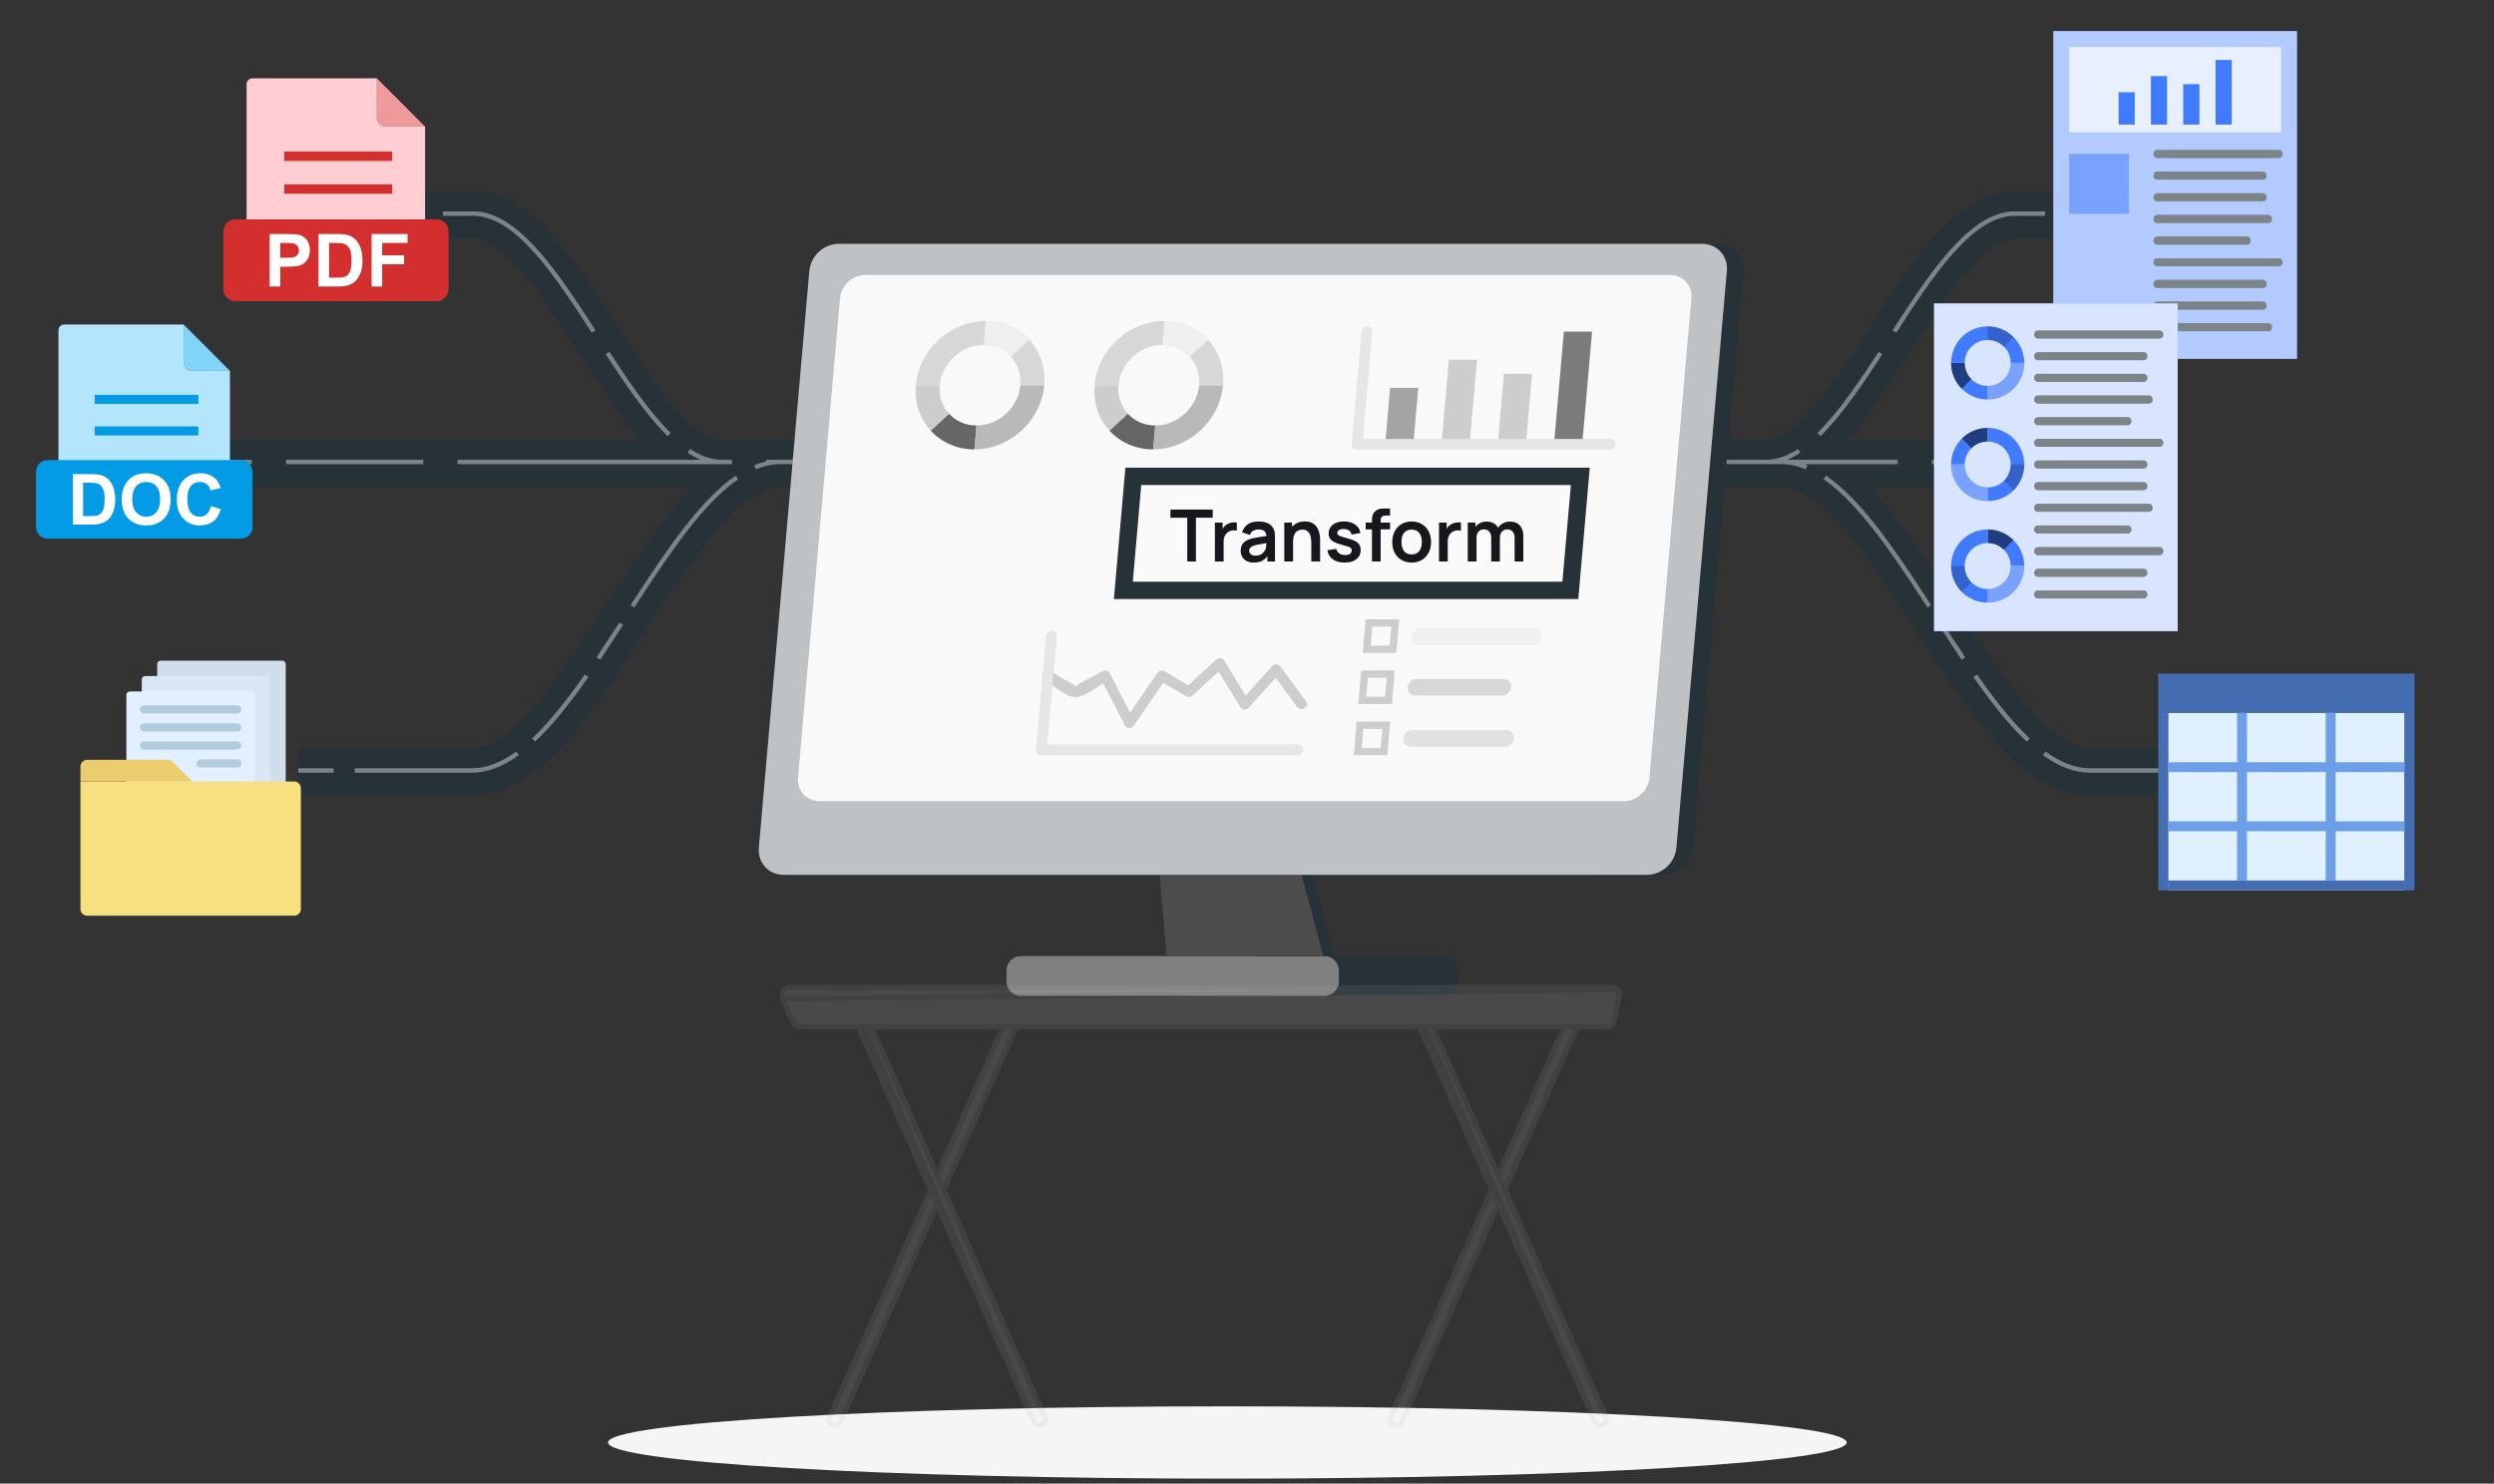 <svg width="484" height="288" viewBox="0 0 484 288" fill="none" xmlns="http://www.w3.org/2000/svg">
<rect x="0" y="0" width="484" height="288" fill="#333333" stroke="none"/>
<path d="M238.191 287.038C304.571 287.038 358.382 283.896 358.382 280.019C358.382 276.143 304.571 273 238.191 273C171.811 273 118 276.143 118 280.019C118 283.896 171.811 287.038 238.191 287.038Z" fill="#F5F5F5"/>
<path d="M405.603 145.242C397.507 145.242 387.941 130.445 379.502 117.389C373.967 108.826 368.59 100.516 362.868 94.504H381.798V85.352H358.583C362.735 80.623 366.666 74.546 370.7 68.306C377.04 58.498 384.931 46.291 390.963 46.291H408.719V37.139H390.963C379.95 37.139 371.723 49.865 363.014 63.337C356.673 73.146 348.783 85.352 342.751 85.352H323.658H173.489H151.434H140.096C134.063 85.352 126.172 73.146 119.832 63.337C111.123 49.864 102.896 37.139 91.882 37.139H74.126V46.291H91.882C97.914 46.291 105.805 58.498 112.145 68.306C116.179 74.546 120.11 80.623 124.261 85.352H42.008V94.504H134.281C128.558 100.517 123.183 108.826 117.647 117.389C109.208 130.444 99.641 145.242 91.544 145.242H57.889V154.394H91.545C104.624 154.394 114.684 138.833 125.333 122.357C133.773 109.302 143.339 94.504 151.435 94.504H173.49H323.659H345.715C353.812 94.504 363.377 109.302 371.817 122.357C382.468 138.832 392.527 154.394 405.604 154.394H439.261V145.242H405.603Z" fill="#263238"/>
<g opacity="0.4">
<path d="M354.373 92.32L353.885 93.026C360.627 97.677 367.004 107.052 374.044 117.92L374.764 117.453C367.674 106.506 361.246 97.059 354.373 92.32Z" fill="white"/>
<path d="M383.674 130.934L382.971 131.426C386.912 137.063 390.198 141.047 393.311 143.963L393.898 143.337C390.828 140.462 387.58 136.521 383.674 130.934Z" fill="white"/>
<path d="M376.234 121.304C377.715 123.592 379.195 125.867 380.68 128.077L381.393 127.599C379.91 125.392 378.432 123.12 376.955 120.837L376.234 121.304Z" fill="white"/>
<path d="M396.962 145.889L396.459 146.584C399.629 148.881 402.621 149.996 405.604 149.996H428.306V149.138H405.604C402.807 149.139 399.98 148.075 396.962 145.889Z" fill="white"/>
<path d="M439.26 149.139H432.396V149.997H439.26V149.139Z" fill="white"/>
<path d="M48.872 89.25H42.008V90.108H48.872V89.25Z" fill="white"/>
<path d="M82.144 89.25H55.526V90.108H82.144V89.25Z" fill="white"/>
<path d="M88.797 89.25V90.108H142.032V89.25H140.097C138.088 89.25 136.066 88.564 133.919 87.154L133.448 87.871C134.316 88.442 135.168 88.9 136.009 89.251L88.797 89.25Z" fill="white"/>
<path d="M308.39 89.25H281.773V90.108H308.39V89.25Z" fill="white"/>
<path d="M368.279 90.108V89.25H346.837C347.679 88.9 348.53 88.441 349.398 87.87L348.927 87.153C346.778 88.563 344.757 89.249 342.749 89.249H334.568H330.523H323.659H315.045V90.107H323.659H330.523H334.568H345.713C347.253 90.107 348.842 90.443 350.436 91.109L350.766 90.317C350.575 90.237 350.384 90.179 350.193 90.108H368.279Z" fill="white"/>
<path d="M275.118 89.25H261.81V90.108H275.118V89.25Z" fill="white"/>
<path d="M255.156 89.25H201.921V90.108H255.156V89.25Z" fill="white"/>
<path d="M381.798 89.25H374.934V90.108H381.798V89.25Z" fill="white"/>
<path d="M365.299 68.765L364.579 68.297C361.015 73.771 356.862 79.955 352.685 84.056L353.286 84.668C357.524 80.507 361.709 74.278 365.299 68.765Z" fill="white"/>
<path d="M390.963 41.895H396.894V41.037H390.963C382.226 41.037 374.286 53.304 367.282 64.125L368.003 64.591C374.888 53.953 382.692 41.894 390.963 41.895Z" fill="white"/>
<path d="M408.718 41.037H401.854V41.895H408.718V41.037Z" fill="white"/>
<path d="M130.161 84.056C125.984 79.955 121.831 73.771 118.265 68.297L117.546 68.765C121.136 74.277 125.321 80.507 129.559 84.668L130.161 84.056Z" fill="white"/>
<path d="M114.844 64.591L115.565 64.125C108.56 53.303 100.621 41.036 91.883 41.037H85.952V41.895H91.883C100.154 41.894 107.958 53.953 114.844 64.591Z" fill="white"/>
<path d="M80.992 41.037H74.128V41.895H80.992V41.037Z" fill="white"/>
<path d="M168.65 89.25H166.625V90.108H168.65H173.489H195.266V89.25H173.489H168.65Z" fill="white"/>
<path d="M122.383 117.452L123.104 117.918C130.143 107.052 136.518 97.678 143.262 93.026L142.775 92.32C135.901 97.061 129.473 106.507 122.383 117.452Z" fill="white"/>
<path d="M151.435 89.25H148.687V89.581C147.922 89.757 147.152 89.996 146.382 90.317L146.712 91.109C148.306 90.444 149.896 90.107 151.435 90.107H161.995H162.58V89.249H161.995H151.435V89.25Z" fill="white"/>
<path d="M91.545 149.139H68.844V149.997H91.545C94.528 149.997 97.519 148.881 100.69 146.585L100.186 145.89C97.168 148.075 94.341 149.139 91.545 149.139Z" fill="white"/>
<path d="M115.756 127.6L116.469 128.078C117.953 125.868 119.434 123.592 120.914 121.305L120.193 120.839C118.717 123.121 117.238 125.393 115.756 127.6Z" fill="white"/>
<path d="M103.253 143.337L103.84 143.963C106.953 141.047 110.237 137.063 114.179 131.426L113.477 130.934C109.568 136.521 106.32 140.462 103.253 143.337Z" fill="white"/>
<path d="M64.753 149.139H57.889V149.997H64.753V149.139Z" fill="white"/>
</g>
<path fill-rule="evenodd" clip-rule="evenodd" d="M73.137 15.204L82.493 24.572H74.809C73.889 24.572 73.137 23.819 73.137 22.899V15.204H73.137Z" fill="#EF9A9A"/>
<path fill-rule="evenodd" clip-rule="evenodd" d="M48.993 15.204H73.138V22.852C73.138 23.798 73.912 24.572 74.857 24.572H82.494V47.762C82.494 48.388 81.982 48.9 81.356 48.9H48.993C48.367 48.9 47.855 48.388 47.855 47.762V16.342C47.855 15.716 48.367 15.204 48.993 15.204L48.993 15.204Z" fill="#FFCDD2"/>
<path d="M55.173 29.415H76.119V31.236H55.173V29.415ZM55.173 35.79H76.119V37.611H55.173V35.79Z" fill="#D32F2F"/>
<path fill-rule="evenodd" clip-rule="evenodd" d="M45.65 42.588H84.731C85.368 42.588 85.948 42.85 86.368 43.274C86.787 43.696 87.048 44.277 87.048 44.914V56.137C87.048 56.774 86.787 57.354 86.368 57.777C85.948 58.2 85.368 58.463 84.731 58.463H45.65C45.013 58.463 44.434 58.2 44.013 57.777C43.594 57.354 43.334 56.774 43.334 56.137V44.914C43.334 44.277 43.594 43.696 44.013 43.274C44.434 42.85 45.013 42.588 45.65 42.588Z" fill="#D32F2F"/>
<path d="M52.327 55.618V45.432H55.626C56.876 45.432 57.692 45.484 58.071 45.586C58.655 45.738 59.146 46.07 59.539 46.582C59.933 47.095 60.13 47.756 60.13 48.565C60.13 49.191 60.016 49.718 59.788 50.142C59.561 50.569 59.274 50.904 58.923 51.148C58.574 51.39 58.218 51.551 57.858 51.629C57.367 51.727 56.655 51.776 55.723 51.776H54.383V55.618H52.327ZM54.383 47.156V50.045H55.508C56.319 50.045 56.862 49.993 57.135 49.886C57.407 49.779 57.621 49.613 57.777 49.386C57.931 49.158 58.01 48.895 58.01 48.594C58.01 48.224 57.901 47.918 57.682 47.676C57.467 47.436 57.189 47.284 56.857 47.225C56.61 47.178 56.117 47.156 55.377 47.156H54.383L54.383 47.156ZM61.811 45.432H65.57C66.417 45.432 67.062 45.496 67.508 45.627C68.106 45.802 68.618 46.115 69.043 46.566C69.469 47.014 69.794 47.564 70.017 48.214C70.238 48.866 70.349 49.668 70.349 50.624C70.349 51.461 70.245 52.184 70.036 52.791C69.782 53.531 69.42 54.131 68.945 54.589C68.59 54.938 68.108 55.208 67.501 55.403C67.048 55.547 66.441 55.618 65.68 55.618H61.811L61.811 45.432ZM63.868 47.156V53.901H65.402C65.976 53.901 66.391 53.87 66.647 53.804C66.979 53.721 67.257 53.581 67.477 53.382C67.698 53.183 67.876 52.853 68.016 52.398C68.153 51.942 68.224 51.319 68.224 50.531C68.224 49.744 68.153 49.141 68.016 48.719C67.876 48.297 67.681 47.967 67.432 47.733C67.181 47.495 66.863 47.337 66.479 47.254C66.192 47.187 65.63 47.156 64.79 47.156H63.868ZM72.107 55.618V45.432H79.091V47.156H74.165V49.566H78.418V51.29H74.165V55.618H72.107Z" fill="white"/>
<path d="M445.766 6.034H398.484V69.659H445.766V6.034Z" fill="#407BFF"/>
<path opacity="0.6" d="M445.766 6.034H398.484V69.659H445.766V6.034Z" fill="white"/>
<path opacity="0.7" d="M442.677 9.123H401.573V25.684H442.677V9.123Z" fill="white"/>
<path d="M418.671 30.661C426.521 30.661 434.373 30.661 442.223 30.661C443.217 30.661 443.218 29.116 442.223 29.116C434.373 29.116 426.521 29.116 418.671 29.116C417.677 29.116 417.676 30.661 418.671 30.661Z" fill="#263238"/>
<path d="M418.671 34.865C425.492 34.865 432.314 34.865 439.134 34.865C440.128 34.865 440.129 33.321 439.134 33.321C432.314 33.321 425.492 33.321 418.671 33.321C417.677 33.321 417.676 34.865 418.671 34.865Z" fill="#263238"/>
<path d="M418.671 39.069C425.492 39.069 432.314 39.069 439.134 39.069C440.128 39.069 440.129 37.525 439.134 37.525C432.314 37.525 425.492 37.525 418.671 37.525C417.677 37.525 417.676 39.069 418.671 39.069Z" fill="#263238"/>
<path d="M418.671 43.273C425.835 43.273 433 43.273 440.164 43.273C441.158 43.273 441.159 41.729 440.164 41.729C433 41.729 425.835 41.729 418.671 41.729C417.677 41.729 417.676 43.273 418.671 43.273Z" fill="#263238"/>
<path d="M418.671 47.478C424.462 47.478 430.254 47.478 436.045 47.478C437.039 47.478 437.041 45.933 436.045 45.933C430.254 45.933 424.462 45.933 418.671 45.933C417.677 45.933 417.676 47.478 418.671 47.478Z" fill="#263238"/>
<path d="M418.671 51.682C426.521 51.682 434.373 51.682 442.223 51.682C443.217 51.682 443.218 50.138 442.223 50.138C434.373 50.138 426.521 50.138 418.671 50.138C417.677 50.138 417.676 51.682 418.671 51.682Z" fill="#263238"/>
<path d="M418.671 55.886C425.492 55.886 432.314 55.886 439.134 55.886C440.128 55.886 440.129 54.342 439.134 54.342C432.314 54.342 425.492 54.342 418.671 54.342C417.677 54.342 417.676 55.886 418.671 55.886Z" fill="#263238"/>
<path d="M418.671 60.09C425.492 60.09 432.314 60.09 439.134 60.09C440.128 60.09 440.129 58.546 439.134 58.546C432.314 58.546 425.492 58.546 418.671 58.546C417.677 58.546 417.676 60.09 418.671 60.09Z" fill="#263238"/>
<path d="M418.671 64.294C425.835 64.294 433 64.294 440.164 64.294C441.158 64.294 441.159 62.75 440.164 62.75C433 62.75 425.835 62.75 418.671 62.75C417.677 62.75 417.676 64.294 418.671 64.294Z" fill="#263238"/>
<g opacity="0.4">
<path d="M418.671 30.661C426.521 30.661 434.373 30.661 442.223 30.661C443.217 30.661 443.218 29.116 442.223 29.116C434.373 29.116 426.521 29.116 418.671 29.116C417.677 29.116 417.676 30.661 418.671 30.661Z" fill="white"/>
</g>
<g opacity="0.4">
<path d="M418.671 34.865C425.492 34.865 432.314 34.865 439.134 34.865C440.128 34.865 440.129 33.321 439.134 33.321C432.314 33.321 425.492 33.321 418.671 33.321C417.677 33.321 417.676 34.865 418.671 34.865Z" fill="white"/>
</g>
<g opacity="0.4">
<path d="M418.671 39.069C425.492 39.069 432.314 39.069 439.134 39.069C440.128 39.069 440.129 37.525 439.134 37.525C432.314 37.525 425.492 37.525 418.671 37.525C417.677 37.525 417.676 39.069 418.671 39.069Z" fill="white"/>
</g>
<g opacity="0.4">
<path d="M418.671 43.273C425.835 43.273 433 43.273 440.164 43.273C441.158 43.273 441.159 41.729 440.164 41.729C433 41.729 425.835 41.729 418.671 41.729C417.677 41.729 417.676 43.273 418.671 43.273Z" fill="white"/>
</g>
<g opacity="0.4">
<path d="M418.671 47.478C424.462 47.478 430.254 47.478 436.045 47.478C437.039 47.478 437.041 45.933 436.045 45.933C430.254 45.933 424.462 45.933 418.671 45.933C417.677 45.933 417.676 47.478 418.671 47.478Z" fill="white"/>
</g>
<g opacity="0.4">
<path d="M418.671 51.682C426.521 51.682 434.373 51.682 442.223 51.682C443.217 51.682 443.218 50.138 442.223 50.138C434.373 50.138 426.521 50.138 418.671 50.138C417.677 50.138 417.676 51.682 418.671 51.682Z" fill="white"/>
</g>
<g opacity="0.4">
<path d="M418.671 55.886C425.492 55.886 432.314 55.886 439.134 55.886C440.128 55.886 440.129 54.342 439.134 54.342C432.314 54.342 425.492 54.342 418.671 54.342C417.677 54.342 417.676 55.886 418.671 55.886Z" fill="white"/>
</g>
<g opacity="0.4">
<path d="M418.671 60.09C425.492 60.09 432.314 60.09 439.134 60.09C440.128 60.09 440.129 58.546 439.134 58.546C432.314 58.546 425.492 58.546 418.671 58.546C417.677 58.546 417.676 60.09 418.671 60.09Z" fill="white"/>
</g>
<g opacity="0.4">
<path d="M418.671 64.294C425.835 64.294 433 64.294 440.164 64.294C441.158 64.294 441.159 62.75 440.164 62.75C433 62.75 425.835 62.75 418.671 62.75C417.677 62.75 417.676 64.294 418.671 64.294Z" fill="white"/>
</g>
<path d="M413.16 29.889H401.573V41.474H413.16V29.889Z" fill="#407BFF"/>
<path opacity="0.3" d="M413.16 29.889H401.573V41.474H413.16V29.889Z" fill="white"/>
<path d="M414.284 17.91H411.147V24.182H414.284V17.91Z" fill="#407BFF"/>
<path d="M420.557 14.773H417.42V24.182H420.557V14.773Z" fill="#407BFF"/>
<path d="M426.831 16.341H423.694V24.182H426.831V16.341Z" fill="#407BFF"/>
<path d="M433.103 11.637H429.966V24.183H433.103V11.637Z" fill="#407BFF"/>
<path d="M422.612 58.894H375.33V122.518H422.612V58.894Z" fill="#407BFF"/>
<path opacity="0.8" d="M422.612 58.894H375.33V122.518H422.612V58.894Z" fill="white"/>
<path d="M395.517 65.713C403.367 65.713 411.218 65.713 419.069 65.713C420.063 65.713 420.064 64.168 419.069 64.168C411.218 64.168 403.367 64.168 395.517 64.168C394.523 64.168 394.522 65.713 395.517 65.713Z" fill="#263238"/>
<path d="M395.517 69.917C402.338 69.917 409.159 69.917 415.98 69.917C416.974 69.917 416.975 68.373 415.98 68.373C409.159 68.373 402.338 68.373 395.517 68.373C394.523 68.373 394.522 69.917 395.517 69.917Z" fill="#263238"/>
<path d="M395.517 74.121C402.338 74.121 409.159 74.121 415.98 74.121C416.974 74.121 416.975 72.577 415.98 72.577C409.159 72.577 402.338 72.577 395.517 72.577C394.523 72.577 394.522 74.121 395.517 74.121Z" fill="#263238"/>
<path d="M395.517 78.325C402.681 78.325 409.846 78.325 417.009 78.325C418.003 78.325 418.005 76.781 417.009 76.781C409.846 76.781 402.681 76.781 395.517 76.781C394.523 76.781 394.522 78.325 395.517 78.325Z" fill="#263238"/>
<path d="M395.517 82.53C401.308 82.53 407.1 82.53 412.891 82.53C413.885 82.53 413.886 80.985 412.891 80.985C407.1 80.985 401.308 80.985 395.517 80.985C394.523 80.985 394.522 82.53 395.517 82.53Z" fill="#263238"/>
<path d="M395.517 86.734C403.367 86.734 411.218 86.734 419.069 86.734C420.063 86.734 420.064 85.189 419.069 85.189C411.218 85.189 403.367 85.189 395.517 85.189C394.523 85.189 394.522 86.734 395.517 86.734Z" fill="#263238"/>
<path d="M395.517 90.938C402.338 90.938 409.159 90.938 415.98 90.938C416.974 90.938 416.975 89.394 415.98 89.394C409.159 89.394 402.338 89.394 395.517 89.394C394.523 89.394 394.522 90.938 395.517 90.938Z" fill="#263238"/>
<path d="M395.517 95.142C402.338 95.142 409.159 95.142 415.98 95.142C416.974 95.142 416.975 93.598 415.98 93.598C409.159 93.598 402.338 93.598 395.517 93.598C394.523 93.598 394.522 95.142 395.517 95.142Z" fill="#263238"/>
<path d="M395.517 103.555C401.308 103.555 407.1 103.555 412.891 103.555C413.885 103.555 413.886 102.011 412.891 102.011C407.1 102.011 401.308 102.011 395.517 102.011C394.523 102.011 394.522 103.555 395.517 103.555Z" fill="#263238"/>
<path d="M395.517 107.759C403.367 107.759 411.218 107.759 419.069 107.759C420.063 107.759 420.064 106.215 419.069 106.215C411.218 106.215 403.367 106.215 395.517 106.215C394.523 106.215 394.522 107.759 395.517 107.759Z" fill="#263238"/>
<path d="M395.517 111.964C402.338 111.964 409.159 111.964 415.98 111.964C416.974 111.964 416.975 110.419 415.98 110.419C409.159 110.419 402.338 110.419 395.517 110.419C394.523 110.419 394.522 111.964 395.517 111.964Z" fill="#263238"/>
<path d="M395.517 116.168C402.338 116.168 409.159 116.168 415.98 116.168C416.974 116.168 416.975 114.624 415.98 114.624C409.159 114.624 402.338 114.624 395.517 114.624C394.523 114.624 394.522 116.168 395.517 116.168Z" fill="#263238"/>
<path d="M395.517 99.346C402.681 99.346 409.846 99.346 417.009 99.346C418.003 99.346 418.005 97.802 417.009 97.802C409.846 97.802 402.681 97.802 395.517 97.802C394.523 97.802 394.522 99.346 395.517 99.346Z" fill="#263238"/>
<g opacity="0.4">
<path d="M395.517 65.713C403.367 65.713 411.218 65.713 419.069 65.713C420.063 65.713 420.064 64.168 419.069 64.168C411.218 64.168 403.367 64.168 395.517 64.168C394.523 64.168 394.522 65.713 395.517 65.713Z" fill="white"/>
<path d="M395.517 69.917C402.338 69.917 409.159 69.917 415.98 69.917C416.974 69.917 416.975 68.373 415.98 68.373C409.159 68.373 402.338 68.373 395.517 68.373C394.523 68.373 394.522 69.917 395.517 69.917Z" fill="white"/>
<path d="M395.517 74.121C402.338 74.121 409.159 74.121 415.98 74.121C416.974 74.121 416.975 72.577 415.98 72.577C409.159 72.577 402.338 72.577 395.517 72.577C394.523 72.577 394.522 74.121 395.517 74.121Z" fill="white"/>
<path d="M395.517 78.325C402.681 78.325 409.846 78.325 417.009 78.325C418.003 78.325 418.005 76.781 417.009 76.781C409.846 76.781 402.681 76.781 395.517 76.781C394.523 76.781 394.522 78.325 395.517 78.325Z" fill="white"/>
<path d="M395.517 82.53C401.308 82.53 407.1 82.53 412.891 82.53C413.885 82.53 413.886 80.985 412.891 80.985C407.1 80.985 401.308 80.985 395.517 80.985C394.523 80.985 394.522 82.53 395.517 82.53Z" fill="white"/>
<path d="M395.517 86.734C403.367 86.734 411.218 86.734 419.069 86.734C420.063 86.734 420.064 85.189 419.069 85.189C411.218 85.189 403.367 85.189 395.517 85.189C394.523 85.189 394.522 86.734 395.517 86.734Z" fill="white"/>
<path d="M395.517 90.938C402.338 90.938 409.159 90.938 415.98 90.938C416.974 90.938 416.975 89.394 415.98 89.394C409.159 89.394 402.338 89.394 395.517 89.394C394.523 89.394 394.522 90.938 395.517 90.938Z" fill="white"/>
<path d="M395.517 95.142C402.338 95.142 409.159 95.142 415.98 95.142C416.974 95.142 416.975 93.598 415.98 93.598C409.159 93.598 402.338 93.598 395.517 93.598C394.523 93.598 394.522 95.142 395.517 95.142Z" fill="white"/>
<path d="M395.517 103.555C401.308 103.555 407.1 103.555 412.891 103.555C413.885 103.555 413.886 102.011 412.891 102.011C407.1 102.011 401.308 102.011 395.517 102.011C394.523 102.011 394.522 103.555 395.517 103.555Z" fill="white"/>
<path d="M395.517 107.759C403.367 107.759 411.218 107.759 419.069 107.759C420.063 107.759 420.064 106.215 419.069 106.215C411.218 106.215 403.367 106.215 395.517 106.215C394.523 106.215 394.522 107.759 395.517 107.759Z" fill="white"/>
<path d="M395.517 111.964C402.338 111.964 409.159 111.964 415.98 111.964C416.974 111.964 416.975 110.419 415.98 110.419C409.159 110.419 402.338 110.419 395.517 110.419C394.523 110.419 394.522 111.964 395.517 111.964Z" fill="white"/>
<path d="M395.517 116.168C402.338 116.168 409.159 116.168 415.98 116.168C416.974 116.168 416.975 114.624 415.98 114.624C409.159 114.624 402.338 114.624 395.517 114.624C394.523 114.624 394.522 116.168 395.517 116.168Z" fill="white"/>
<path d="M395.517 99.346C402.681 99.346 409.846 99.346 417.009 99.346C418.003 99.346 418.005 97.802 417.009 97.802C409.846 97.802 402.681 97.802 395.517 97.802C394.523 97.802 394.522 99.346 395.517 99.346Z" fill="white"/>
</g>
<path d="M382.586 87.012L380.72 85.146C379.436 86.431 378.641 88.206 378.641 90.167H381.28C381.28 88.935 381.78 87.82 382.586 87.012Z" fill="#407BFF"/>
<path d="M385.741 94.627C383.277 94.627 381.281 92.63 381.281 90.167H378.642C378.642 94.089 381.821 97.267 385.741 97.267V94.627Z" fill="#407BFF"/>
<path opacity="0.3" d="M385.741 94.627C383.277 94.627 381.281 92.63 381.281 90.167H378.642C378.642 94.089 381.821 97.267 385.741 97.267V94.627Z" fill="white"/>
<path d="M382.586 87.012C383.394 86.204 384.509 85.705 385.74 85.705V83.066C383.779 83.066 382.005 83.861 380.72 85.146L382.586 87.012Z" fill="#407BFF"/>
<path opacity="0.5" d="M382.586 87.012C383.394 86.204 384.509 85.705 385.74 85.705V83.066C383.779 83.066 382.005 83.861 380.72 85.146L382.586 87.012Z" fill="black"/>
<path d="M390.202 90.166C390.202 92.63 388.204 94.626 385.741 94.626V97.266C389.663 97.266 392.841 94.086 392.841 90.166C392.841 86.245 389.662 83.066 385.741 83.066V85.705C388.204 85.705 390.202 87.703 390.202 90.166Z" fill="#407BFF"/>
<path opacity="0.2" d="M388.896 93.321L390.761 95.187C392.046 93.902 392.841 92.127 392.841 90.166H390.202C390.202 91.398 389.703 92.513 388.896 93.321Z" fill="black"/>
<path d="M382.586 73.608L380.72 75.474C382.005 76.758 383.78 77.553 385.741 77.553V74.914C384.509 74.914 383.394 74.415 382.586 73.608Z" fill="#407BFF"/>
<path d="M390.202 70.454C390.202 72.918 388.204 74.914 385.741 74.914V77.553C389.663 77.553 392.841 74.374 392.841 70.454H390.202Z" fill="#407BFF"/>
<path opacity="0.3" d="M390.202 70.454C390.202 72.918 388.204 74.914 385.741 74.914V77.553C389.663 77.553 392.841 74.374 392.841 70.454H390.202Z" fill="white"/>
<path d="M382.586 73.608C381.779 72.8 381.28 71.686 381.28 70.454H378.641C378.641 72.414 379.436 74.189 380.72 75.475L382.586 73.608Z" fill="#407BFF"/>
<path opacity="0.5" d="M382.586 73.608C381.779 72.8 381.28 71.686 381.28 70.454H378.641C378.641 72.414 379.436 74.189 380.72 75.475L382.586 73.608Z" fill="black"/>
<path d="M385.741 65.993C388.205 65.993 390.202 67.991 390.202 70.454H392.841C392.841 66.532 389.662 63.354 385.741 63.354C381.821 63.354 378.642 66.533 378.642 70.454H381.281C381.28 67.991 383.277 65.993 385.741 65.993Z" fill="#407BFF"/>
<path opacity="0.2" d="M388.895 67.3L390.761 65.434C389.477 64.149 387.701 63.354 385.74 63.354V65.993C386.972 65.993 388.088 66.492 388.895 67.3Z" fill="black"/>
<path d="M388.896 106.725L390.761 104.858C392.046 106.143 392.841 107.919 392.841 109.879H390.202C390.202 108.647 389.702 107.532 388.896 106.725Z" fill="#407BFF"/>
<path d="M385.741 114.34C388.205 114.34 390.202 112.342 390.202 109.879H392.841C392.841 113.801 389.662 116.979 385.741 116.979V114.34Z" fill="#407BFF"/>
<path opacity="0.3" d="M385.741 114.34C388.205 114.34 390.202 112.342 390.202 109.879H392.841C392.841 113.801 389.662 116.979 385.741 116.979V114.34Z" fill="white"/>
<path d="M388.895 106.725C388.088 105.918 386.973 105.419 385.741 105.419V102.78C387.702 102.78 389.476 103.575 390.762 104.86L388.895 106.725Z" fill="#407BFF"/>
<path opacity="0.5" d="M388.895 106.725C388.088 105.918 386.973 105.419 385.741 105.419V102.78C387.702 102.78 389.476 103.575 390.762 104.86L388.895 106.725Z" fill="black"/>
<path d="M381.28 109.879C381.28 112.344 383.277 114.34 385.74 114.34V116.979C381.819 116.979 378.641 113.8 378.641 109.879C378.641 105.959 381.82 102.78 385.74 102.78V105.419C383.277 105.418 381.28 107.415 381.28 109.879Z" fill="#407BFF"/>
<path opacity="0.2" d="M382.586 113.034L380.72 114.899C379.436 113.615 378.641 111.839 378.641 109.878H381.28C381.28 111.111 381.78 112.226 382.586 113.034Z" fill="black"/>
<path d="M279.906 193.331H252.233V185.585H279.906C281.579 185.585 282.935 186.942 282.935 188.614V190.301C282.935 191.974 281.578 193.331 279.906 193.331Z" fill="#263238"/>
<path d="M257.02 193.331H198.136C196.579 193.331 195.316 192.068 195.316 190.511V188.405C195.316 186.848 196.579 185.585 198.136 185.585H257.02C258.577 185.585 259.84 186.848 259.84 188.405V190.511C259.84 192.068 258.577 193.331 257.02 193.331Z" fill="black"/>
<path opacity="0.5" d="M257.02 193.331H198.136C196.579 193.331 195.316 192.068 195.316 190.511V188.405C195.316 186.848 196.579 185.585 198.136 185.585H257.02C258.577 185.585 259.84 186.848 259.84 188.405V190.511C259.84 192.068 258.577 193.331 257.02 193.331Z" fill="white"/>
<path d="M244.082 185.585H259.002L249.449 149.901H244.082V185.585Z" fill="#263238"/>
<path d="M256.828 185.585H226.377L223.345 149.901H247.275L256.828 185.585Z" fill="black"/>
<path opacity="0.3" d="M256.828 185.585H226.377L223.345 149.901H247.275L256.828 185.585Z" fill="white"/>
<path d="M333.533 47.334H319.692L308.975 169.823H322.817C325.715 169.823 328.269 167.474 328.523 164.575L338.322 52.581C338.574 49.682 336.431 47.334 333.533 47.334Z" fill="#263238"/>
<path d="M319.623 169.822H152.052C149.154 169.822 147.011 167.473 147.265 164.574L157.063 52.58C157.317 49.682 159.871 47.333 162.769 47.333H330.34C333.238 47.333 335.382 49.681 335.128 52.58L325.329 164.574C325.076 167.473 322.522 169.822 319.623 169.822Z" fill="#263238"/>
<path opacity="0.7" d="M319.623 169.822H152.052C149.154 169.822 147.011 167.473 147.265 164.574L157.063 52.58C157.317 49.682 159.871 47.333 162.769 47.333H330.34C333.238 47.333 335.382 49.681 335.128 52.58L325.329 164.574C325.076 167.473 322.522 169.822 319.623 169.822Z" fill="white"/>
<path opacity="0.9" d="M315.151 155.526H159.027C156.512 155.526 154.653 153.488 154.873 150.974L163.014 57.92C163.233 55.406 165.451 53.368 167.964 53.368H324.088C326.602 53.368 328.461 55.407 328.242 57.92L320.101 150.974C319.881 153.488 317.664 155.526 315.151 155.526Z" fill="white"/>
<path d="M274.278 86.225H268.817L269.773 75.302H275.235L274.278 86.225Z" fill="#CCCDCE"/>
<path opacity="0.2" d="M274.278 86.225H268.817L269.773 75.302H275.235L274.278 86.225Z" fill="black"/>
<path d="M285.201 86.225H279.74L281.173 69.841H286.635L285.201 86.225Z" fill="#CCCDCE"/>
<path d="M296.125 86.225H290.663L291.858 72.572H297.32L296.125 86.225Z" fill="#CCCDCE"/>
<path d="M307.049 86.225H301.586L303.498 64.379H308.959L307.049 86.225Z" fill="#CCCDCE"/>
<path opacity="0.4" d="M307.049 86.225H301.586L303.498 64.379H308.959L307.049 86.225Z" fill="black"/>
<path d="M312.51 85.217C296.49 85.217 280.472 85.217 264.453 85.217C265.06 78.271 265.668 71.326 266.276 64.379C266.389 63.087 264.371 63.095 264.259 64.379C263.622 71.661 262.985 78.944 262.348 86.225C262.3 86.769 262.849 87.234 263.357 87.234C279.741 87.234 296.125 87.234 312.51 87.234C313.807 87.234 313.809 85.217 312.51 85.217Z" fill="#CCCDCE"/>
<path opacity="0.5" d="M312.51 85.217C296.49 85.217 280.472 85.217 264.453 85.217C265.06 78.271 265.668 71.326 266.276 64.379C266.389 63.087 264.371 63.095 264.259 64.379C263.622 71.661 262.985 78.944 262.348 86.225C262.3 86.769 262.849 87.234 263.357 87.234C279.741 87.234 296.125 87.234 312.51 87.234C313.807 87.234 313.809 85.217 312.51 85.217Z" fill="white"/>
<path d="M184.179 80.313L180.619 83.586C182.676 85.839 185.667 87.233 189.106 87.233L189.511 82.603C187.35 82.604 185.47 81.729 184.179 80.313Z" fill="#CCCDCE"/>
<path opacity="0.5" d="M184.179 80.313L180.619 83.586C182.676 85.839 185.667 87.233 189.106 87.233L189.511 82.603C187.35 82.604 185.47 81.729 184.179 80.313Z" fill="black"/>
<path d="M198.02 74.781C197.642 79.101 193.833 82.604 189.511 82.604L189.106 87.234C195.984 87.234 202.048 81.658 202.65 74.781H198.02Z" fill="#CCCDCE"/>
<path opacity="0.1" d="M198.02 74.781C197.642 79.101 193.833 82.604 189.511 82.604L189.106 87.234C195.984 87.234 202.048 81.658 202.65 74.781H198.02Z" fill="black"/>
<path d="M184.179 80.313C182.887 78.897 182.183 76.942 182.371 74.781H177.742C177.441 78.219 178.562 81.333 180.619 83.587L184.179 80.313Z" fill="#CCCDCE"/>
<path d="M190.879 66.955C195.2 66.955 198.398 70.458 198.019 74.779H202.649C203.251 67.901 198.163 62.326 191.284 62.326C184.407 62.326 178.343 67.901 177.742 74.779H182.371C182.749 70.458 186.559 66.955 190.879 66.955Z" fill="#CCCDCE"/>
<path opacity="0.2" d="M190.879 66.955C195.2 66.955 198.398 70.458 198.019 74.779H202.649C203.251 67.901 198.163 62.326 191.284 62.326C184.407 62.326 178.343 67.901 177.742 74.779H182.371C182.749 70.458 186.559 66.955 190.879 66.955Z" fill="white"/>
<path opacity="0.6" d="M196.212 69.248L199.772 65.975C197.715 63.721 194.723 62.327 191.284 62.327L190.879 66.957C193.04 66.956 194.92 67.832 196.212 69.248Z" fill="white"/>
<path d="M218.866 80.313L215.306 83.586C217.363 85.839 220.355 87.233 223.793 87.233L224.198 82.603C222.037 82.604 220.158 81.729 218.866 80.313Z" fill="#CCCDCE"/>
<path opacity="0.5" d="M218.866 80.313L215.306 83.586C217.363 85.839 220.355 87.233 223.793 87.233L224.198 82.603C222.037 82.604 220.158 81.729 218.866 80.313Z" fill="black"/>
<path d="M232.707 74.781C232.329 79.101 228.519 82.604 224.197 82.604L223.792 87.234C230.67 87.234 236.735 81.658 237.336 74.781H232.707Z" fill="#CCCDCE"/>
<path opacity="0.1" d="M232.707 74.781C232.329 79.101 228.519 82.604 224.197 82.604L223.792 87.234C230.67 87.234 236.735 81.658 237.336 74.781H232.707Z" fill="black"/>
<path d="M218.866 80.313C217.574 78.897 216.87 76.942 217.059 74.781H212.429C212.128 78.219 213.249 81.333 215.306 83.587L218.866 80.313Z" fill="#CCCDCE"/>
<path d="M225.567 66.955C229.888 66.955 233.085 70.458 232.707 74.779H237.336C237.938 67.901 232.851 62.326 225.972 62.326C219.094 62.326 213.031 67.901 212.429 74.779H217.059C217.437 70.458 221.246 66.955 225.567 66.955Z" fill="#CCCDCE"/>
<path opacity="0.2" d="M225.567 66.955C229.888 66.955 233.085 70.458 232.707 74.779H237.336C237.938 67.901 232.851 62.326 225.972 62.326C219.094 62.326 213.031 67.901 212.429 74.779H217.059C217.437 70.458 221.246 66.955 225.567 66.955Z" fill="white"/>
<path opacity="0.6" d="M230.899 69.248L234.459 65.975C232.402 63.721 229.411 62.327 225.972 62.327L225.567 66.957C227.728 66.956 229.607 67.832 230.899 69.248Z" fill="white"/>
<path d="M270.978 126.743H264.455L265.026 120.226H271.548L270.978 126.743ZM265.998 125.329H269.682L270.005 121.64H266.321L265.998 125.329Z" fill="#CCCDCE"/>
<path d="M270.11 136.67H263.588L264.158 130.152H270.681L270.11 136.67ZM265.13 135.256H268.814L269.136 131.566H265.453L265.13 135.256Z" fill="#CCCDCE"/>
<path d="M269.241 146.596H262.718L263.289 140.079H269.812L269.241 146.596ZM264.262 145.183H267.945L268.268 141.494H264.584L264.262 145.183Z" fill="#CCCDCE"/>
<path d="M275.5 125.223C274.622 125.223 273.972 124.511 274.049 123.633C274.125 122.754 274.9 122.042 275.778 122.042H297.593C298.472 122.042 299.122 122.754 299.045 123.633C298.968 124.511 298.194 125.223 297.315 125.223H275.5Z" fill="#CCCDCE"/>
<path opacity="0.7" d="M275.5 125.223C274.622 125.223 273.972 124.511 274.049 123.633C274.125 122.754 274.9 122.042 275.778 122.042H297.593C298.472 122.042 299.122 122.754 299.045 123.633C298.968 124.511 298.194 125.223 297.315 125.223H275.5Z" fill="white"/>
<path d="M273.776 144.929C272.898 144.929 272.248 144.218 272.324 143.339C272.401 142.461 273.176 141.749 274.054 141.749H292.334C293.213 141.749 293.863 142.461 293.786 143.339C293.709 144.218 292.935 144.929 292.056 144.929H273.776Z" fill="#CCCDCE"/>
<path opacity="0.4" d="M273.776 144.929C272.898 144.929 272.248 144.218 272.324 143.339C272.401 142.461 273.176 141.749 274.054 141.749H292.334C293.213 141.749 293.863 142.461 293.786 143.339C293.709 144.218 292.935 144.929 292.056 144.929H273.776Z" fill="white"/>
<path d="M274.644 135.002C273.766 135.002 273.116 134.29 273.193 133.412C273.269 132.533 274.044 131.822 274.922 131.822H291.788C292.667 131.822 293.317 132.533 293.24 133.412C293.163 134.29 292.389 135.002 291.51 135.002H274.644Z" fill="#CCCDCE"/>
<path opacity="0.2" d="M274.644 135.002C273.766 135.002 273.116 134.29 273.193 133.412C273.269 132.533 274.044 131.822 274.922 131.822H291.788C292.667 131.822 293.317 132.533 293.24 133.412C293.163 134.29 292.389 135.002 291.51 135.002H274.644Z" fill="white"/>
<path d="M253.483 136.189C251.838 133.945 250.194 131.701 248.549 129.457C248.183 128.958 247.428 128.721 246.947 129.251C245.205 131.171 243.461 133.09 241.719 135.01C240.349 132.756 238.978 130.503 237.608 128.249C237.256 127.67 236.493 127.594 236.006 128.043C234.202 129.702 232.436 131.417 230.589 133.028C230.039 132.728 229.505 132.383 228.967 132.065C227.973 131.477 226.979 130.889 225.983 130.301C225.483 130.005 224.9 130.214 224.588 130.667C222.828 133.218 221.068 135.771 219.308 138.323C217.995 135.772 216.682 133.22 215.367 130.667C215.109 130.165 214.436 130.052 213.971 130.301C213.132 130.753 212.292 131.205 211.452 131.657C210.939 131.934 209.209 132.797 208.722 133.179C208.327 132.819 206.827 132.047 206.53 131.87C205.65 131.347 204.769 130.824 203.889 130.3C202.758 129.628 201.731 131.39 202.86 132.062C204.324 132.931 206.933 135.343 208.656 135.339C210.22 135.336 212.437 133.683 214.081 132.619C215.487 135.351 216.893 138.082 218.299 140.813C218.674 141.542 219.654 141.404 220.061 140.813C221.962 138.056 223.865 135.299 225.766 132.542C227.246 133.417 228.727 134.293 230.206 135.168C230.609 135.406 231.108 135.315 231.443 135.009C233.129 133.457 234.816 131.907 236.502 130.356C237.894 132.644 239.285 134.932 240.676 137.22C241.003 137.758 241.827 137.924 242.277 137.426C244.047 135.477 245.817 133.527 247.587 131.578C248.965 133.459 250.344 135.339 251.722 137.22C252.49 138.266 254.261 137.25 253.483 136.189Z" fill="#CCCDCE"/>
<path d="M251.826 144.558C235.626 144.558 219.425 144.558 203.225 144.558C203.839 137.533 204.453 130.508 205.069 123.484C205.183 122.176 203.142 122.184 203.029 123.484C202.385 130.849 201.741 138.213 201.096 145.578C201.048 146.128 201.601 146.597 202.115 146.597C218.686 146.597 235.256 146.597 251.826 146.597C253.139 146.596 253.141 144.558 251.826 144.558Z" fill="#CCCDCE"/>
<path opacity="0.5" d="M251.826 144.558C235.626 144.558 219.425 144.558 203.225 144.558C203.839 137.533 204.453 130.508 205.069 123.484C205.183 122.176 203.142 122.184 203.029 123.484C202.385 130.849 201.741 138.213 201.096 145.578C201.048 146.128 201.601 146.597 202.115 146.597C218.686 146.597 235.256 146.597 251.826 146.597C253.139 146.596 253.141 144.558 251.826 144.558Z" fill="white"/>
<path d="M304.749 114.605H218.004L219.94 92.474H306.686L304.749 114.605Z" fill="#CCCDCE"/>
<path opacity="0.9" d="M304.749 114.605H218.004L219.94 92.474H306.686L304.749 114.605Z" fill="white"/>
<path d="M306.289 116.292H216.169L218.401 90.787H308.521L306.289 116.292ZM219.838 112.918H303.21L304.852 94.16H221.479L219.838 112.918Z" fill="#263238"/>
<path d="M230.402 109V100.502H227.14V98.92H235.351V100.502H232.089V109H230.402ZM235.773 109V101.44H237.264V103.281L237.082 103.043C237.175 102.791 237.299 102.562 237.453 102.357C237.612 102.147 237.801 101.974 238.02 101.839C238.207 101.713 238.412 101.615 238.636 101.545C238.865 101.47 239.098 101.426 239.336 101.412C239.574 101.393 239.805 101.403 240.029 101.44V103.015C239.805 102.95 239.546 102.929 239.252 102.952C238.963 102.975 238.701 103.057 238.468 103.197C238.235 103.323 238.043 103.484 237.894 103.68C237.749 103.876 237.642 104.1 237.572 104.352C237.502 104.599 237.467 104.868 237.467 105.157V109H235.773ZM243.301 109.21C242.755 109.21 242.293 109.107 241.915 108.902C241.537 108.692 241.25 108.414 241.054 108.069C240.863 107.724 240.767 107.343 240.767 106.928C240.767 106.564 240.828 106.237 240.949 105.948C241.07 105.654 241.257 105.402 241.509 105.192C241.761 104.977 242.088 104.802 242.489 104.667C242.792 104.569 243.147 104.48 243.553 104.401C243.964 104.322 244.407 104.249 244.883 104.184C245.364 104.114 245.865 104.039 246.388 103.96L245.786 104.303C245.791 103.78 245.674 103.395 245.436 103.148C245.198 102.901 244.797 102.777 244.232 102.777C243.891 102.777 243.562 102.856 243.245 103.015C242.928 103.174 242.706 103.447 242.58 103.834L241.04 103.351C241.227 102.712 241.581 102.198 242.104 101.811C242.631 101.424 243.341 101.23 244.232 101.23C244.904 101.23 245.494 101.34 246.003 101.559C246.516 101.778 246.897 102.138 247.144 102.637C247.279 102.903 247.361 103.176 247.389 103.456C247.417 103.731 247.431 104.032 247.431 104.359V109H245.954V107.362L246.199 107.628C245.858 108.174 245.459 108.575 245.002 108.832C244.549 109.084 243.982 109.21 243.301 109.21ZM243.637 107.866C244.02 107.866 244.346 107.798 244.617 107.663C244.888 107.528 245.102 107.362 245.261 107.166C245.424 106.97 245.534 106.786 245.59 106.613C245.679 106.398 245.728 106.153 245.737 105.878C245.751 105.598 245.758 105.372 245.758 105.199L246.276 105.353C245.767 105.432 245.331 105.502 244.967 105.563C244.603 105.624 244.29 105.682 244.029 105.738C243.768 105.789 243.537 105.848 243.336 105.913C243.14 105.983 242.974 106.065 242.839 106.158C242.704 106.251 242.599 106.359 242.524 106.48C242.454 106.601 242.419 106.744 242.419 106.907C242.419 107.094 242.466 107.259 242.559 107.404C242.652 107.544 242.788 107.656 242.965 107.74C243.147 107.824 243.371 107.866 243.637 107.866ZM254.482 109V105.36C254.482 105.122 254.466 104.858 254.433 104.569C254.401 104.28 254.324 104.002 254.202 103.736C254.086 103.465 253.908 103.244 253.67 103.071C253.437 102.898 253.12 102.812 252.718 102.812C252.504 102.812 252.291 102.847 252.081 102.917C251.871 102.987 251.68 103.108 251.507 103.281C251.339 103.449 251.204 103.682 251.101 103.981C250.999 104.275 250.947 104.653 250.947 105.115L249.946 104.688C249.946 104.044 250.07 103.461 250.317 102.938C250.569 102.415 250.938 102 251.423 101.692C251.909 101.379 252.506 101.223 253.215 101.223C253.775 101.223 254.237 101.316 254.601 101.503C254.965 101.69 255.255 101.928 255.469 102.217C255.684 102.506 255.843 102.814 255.945 103.141C256.048 103.468 256.113 103.778 256.141 104.072C256.174 104.361 256.19 104.597 256.19 104.779V109H254.482ZM249.239 109V101.44H250.744V103.785H250.947V109H249.239ZM260.936 109.21C260.003 109.21 259.244 109 258.661 108.58C258.078 108.16 257.723 107.57 257.597 106.809L259.319 106.543C259.408 106.916 259.604 107.21 259.907 107.425C260.21 107.64 260.593 107.747 261.055 107.747C261.461 107.747 261.774 107.668 261.993 107.509C262.217 107.346 262.329 107.124 262.329 106.844C262.329 106.671 262.287 106.534 262.203 106.431C262.124 106.324 261.946 106.221 261.671 106.123C261.396 106.025 260.973 105.901 260.404 105.752C259.769 105.584 259.265 105.404 258.892 105.213C258.519 105.017 258.25 104.786 258.087 104.52C257.924 104.254 257.842 103.932 257.842 103.554C257.842 103.083 257.966 102.672 258.213 102.322C258.46 101.972 258.806 101.704 259.249 101.517C259.692 101.326 260.215 101.23 260.817 101.23C261.405 101.23 261.925 101.321 262.378 101.503C262.835 101.685 263.204 101.944 263.484 102.28C263.764 102.616 263.937 103.01 264.002 103.463L262.28 103.771C262.238 103.449 262.091 103.195 261.839 103.008C261.592 102.821 261.26 102.716 260.845 102.693C260.448 102.67 260.129 102.73 259.886 102.875C259.643 103.015 259.522 103.213 259.522 103.47C259.522 103.615 259.571 103.738 259.669 103.841C259.767 103.944 259.963 104.046 260.257 104.149C260.556 104.252 260.999 104.378 261.587 104.527C262.189 104.681 262.67 104.858 263.029 105.059C263.393 105.255 263.654 105.491 263.813 105.766C263.976 106.041 264.058 106.375 264.058 106.767C264.058 107.528 263.78 108.125 263.225 108.559C262.674 108.993 261.911 109.21 260.936 109.21ZM266.249 109V101.321C266.249 101.13 266.256 100.92 266.27 100.691C266.284 100.458 266.324 100.227 266.389 99.998C266.455 99.769 266.574 99.562 266.746 99.375C266.961 99.137 267.192 98.974 267.439 98.885C267.691 98.792 267.939 98.74 268.181 98.731C268.424 98.717 268.636 98.71 268.818 98.71H269.763V100.082H268.888C268.566 100.082 268.326 100.164 268.167 100.327C268.013 100.486 267.936 100.696 267.936 100.957V109H266.249ZM265.031 102.763V101.44H269.763V102.763H265.031ZM273.948 109.21C273.192 109.21 272.532 109.04 271.967 108.699C271.402 108.358 270.964 107.889 270.651 107.292C270.343 106.69 270.189 105.999 270.189 105.22C270.189 104.427 270.348 103.731 270.665 103.134C270.982 102.537 271.423 102.07 271.988 101.734C272.553 101.398 273.206 101.23 273.948 101.23C274.709 101.23 275.371 101.4 275.936 101.741C276.501 102.082 276.939 102.553 277.252 103.155C277.565 103.752 277.721 104.441 277.721 105.22C277.721 106.004 277.562 106.697 277.245 107.299C276.932 107.896 276.494 108.365 275.929 108.706C275.364 109.042 274.704 109.21 273.948 109.21ZM273.948 107.628C274.62 107.628 275.119 107.404 275.446 106.956C275.773 106.508 275.936 105.929 275.936 105.22C275.936 104.487 275.77 103.904 275.439 103.47C275.108 103.031 274.611 102.812 273.948 102.812C273.495 102.812 273.122 102.915 272.828 103.12C272.539 103.321 272.324 103.603 272.184 103.967C272.044 104.326 271.974 104.744 271.974 105.22C271.974 105.953 272.14 106.538 272.471 106.977C272.807 107.411 273.299 107.628 273.948 107.628ZM279.263 109V101.44H280.754V103.281L280.572 103.043C280.666 102.791 280.789 102.562 280.943 102.357C281.102 102.147 281.291 101.974 281.51 101.839C281.697 101.713 281.902 101.615 282.126 101.545C282.355 101.47 282.588 101.426 282.826 101.412C283.064 101.393 283.295 101.403 283.519 101.44V103.015C283.295 102.95 283.036 102.929 282.742 102.952C282.453 102.975 282.192 103.057 281.958 103.197C281.725 103.323 281.534 103.484 281.384 103.68C281.24 103.876 281.132 104.1 281.062 104.352C280.992 104.599 280.957 104.868 280.957 105.157V109H279.263ZM293.934 109V104.408C293.934 103.89 293.806 103.486 293.549 103.197C293.292 102.903 292.945 102.756 292.506 102.756C292.235 102.756 291.993 102.819 291.778 102.945C291.563 103.066 291.393 103.248 291.267 103.491C291.141 103.729 291.078 104.014 291.078 104.345L290.329 103.904C290.324 103.381 290.441 102.922 290.679 102.525C290.922 102.124 291.248 101.811 291.659 101.587C292.07 101.363 292.527 101.251 293.031 101.251C293.866 101.251 294.506 101.503 294.949 102.007C295.397 102.506 295.621 103.164 295.621 103.981V109H293.934ZM284.841 109V101.44H286.332V103.785H286.542V109H284.841ZM289.398 109V104.429C289.398 103.902 289.27 103.491 289.013 103.197C288.756 102.903 288.406 102.756 287.963 102.756C287.534 102.756 287.188 102.903 286.927 103.197C286.67 103.491 286.542 103.874 286.542 104.345L285.786 103.841C285.786 103.351 285.907 102.91 286.15 102.518C286.393 102.126 286.719 101.818 287.13 101.594C287.545 101.365 288.01 101.251 288.523 101.251C289.088 101.251 289.559 101.372 289.937 101.615C290.32 101.853 290.604 102.18 290.791 102.595C290.982 103.006 291.078 103.47 291.078 103.988V109H289.398Z" fill="#17181D"/>
<g opacity="0.3">
<g opacity="0.4">
<path d="M160.981 275.104L160.981 275.104L196.156 195.938L196.156 195.938C196.408 195.372 197.1 195.093 197.711 195.346C198.313 195.597 198.572 196.258 198.324 196.815L198.324 196.815L163.148 275.981L163.148 275.981C162.961 276.402 162.53 276.667 162.064 276.667C161.907 276.667 161.748 276.636 161.594 276.572C160.992 276.321 160.733 275.661 160.981 275.104Z" fill="#EEEEEE" stroke="#A4A4A4"/>
<path d="M200.606 275.981L200.606 275.981C200.793 276.402 201.224 276.666 201.691 276.666C201.847 276.666 202.007 276.636 202.16 276.572C202.762 276.322 203.021 275.661 202.773 275.104L167.598 195.938C167.598 195.938 167.598 195.938 167.598 195.938C167.346 195.371 166.652 195.093 166.044 195.346L200.606 275.981ZM200.606 275.981L165.43 196.815M200.606 275.981L165.43 196.815M165.43 196.815C165.43 196.815 165.43 196.815 165.43 196.815M165.43 196.815L165.43 196.815M165.43 196.815C165.183 196.258 165.442 195.597 166.043 195.346L165.43 196.815Z" fill="url(#paint0_linear_1600_52833)" stroke="#A4A4A4"/>
<path d="M307.208 196.815L307.208 196.815L272.032 275.981L272.489 276.184L272.032 275.981C271.845 276.402 271.414 276.666 270.947 276.666C270.791 276.666 270.632 276.636 270.477 276.572C269.876 276.321 269.617 275.661 269.864 275.103L305.04 195.938C305.292 195.372 305.984 195.093 306.595 195.347C307.196 195.597 307.455 196.258 307.208 196.815Z" fill="#EEEEEE" stroke="#A4A4A4"/>
<path d="M309.489 275.981L309.489 275.981C309.676 276.402 310.107 276.666 310.574 276.666C310.73 276.666 310.89 276.636 311.044 276.572C311.645 276.321 311.904 275.661 311.657 275.104L311.657 275.104L276.481 195.938C276.481 195.938 276.481 195.938 276.481 195.938C276.229 195.371 275.536 195.093 274.927 195.346L309.489 275.981ZM309.489 275.981L274.314 196.815M309.489 275.981L274.314 196.815M274.314 196.815C274.314 196.815 274.314 196.815 274.314 196.815M274.314 196.815L274.314 196.815M274.314 196.815C274.066 196.258 274.325 195.597 274.927 195.346L274.314 196.815Z" fill="#EEEEEE" stroke="#A4A4A4"/>
<path d="M313.964 192.123L313.964 192.123C313.749 191.832 313.446 191.682 313.146 191.682H153.122C152.698 191.682 152.277 191.924 152.022 192.371C151.765 192.821 151.728 193.395 151.931 193.886L313.964 192.123ZM313.964 192.123C314.18 192.416 314.274 192.814 314.207 193.205L313.36 198.104C313.227 198.873 312.646 199.357 312.048 199.357H155.407C154.687 199.357 153.995 198.887 153.665 198.088C153.665 198.088 153.665 198.088 153.665 198.088L151.931 193.886L313.964 192.123Z" fill="#EEEEEE" stroke="#A4A4A4"/>
</g>
</g>
<g clip-path="url(#clip0_1600_52833)">
<path fill-rule="evenodd" clip-rule="evenodd" d="M35.634 63L44.624 72H37.242C36.358 72 35.634 71.277 35.634 70.393V63H35.634Z" fill="#81D4FA"/>
<path fill-rule="evenodd" clip-rule="evenodd" d="M12.437 63H35.636V70.349C35.636 71.257 36.379 72 37.288 72H44.625V94.281C44.625 94.883 44.133 95.375 43.531 95.375H12.437C11.836 95.375 11.344 94.883 11.344 94.281V64.094C11.344 63.492 11.836 63 12.438 63L12.437 63Z" fill="#B3E5FC"/>
<path d="M18.375 76.654H38.5V78.404H18.375V76.654ZM18.375 82.779H38.5V84.529H18.375V82.779Z" fill="#039BE5"/>
<path fill-rule="evenodd" clip-rule="evenodd" d="M9.226 89.31H46.774C47.386 89.31 47.943 89.563 48.347 89.969C48.75 90.375 49 90.933 49 91.545V102.328C49 102.94 48.75 103.498 48.347 103.903C47.943 104.31 47.386 104.563 46.774 104.563H9.226C8.614 104.563 8.057 104.31 7.653 103.903C7.25 103.498 7 102.94 7 102.328V91.545C7 90.933 7.25 90.375 7.653 89.969C8.057 89.563 8.614 89.31 9.226 89.31Z" fill="#039BE5"/>
<path d="M14.149 92.043H17.761C18.575 92.043 19.194 92.104 19.623 92.23C20.197 92.398 20.689 92.699 21.097 93.132C21.507 93.563 21.819 94.091 22.034 94.716C22.245 95.342 22.352 96.112 22.352 97.031C22.352 97.835 22.252 98.53 22.052 99.114C21.808 99.824 21.459 100.401 21.004 100.841C20.662 101.176 20.199 101.435 19.616 101.622C19.181 101.761 18.597 101.83 17.866 101.83H14.149V92.043ZM16.125 93.699V100.18H17.599C18.151 100.18 18.549 100.15 18.796 100.086C19.115 100.007 19.381 99.872 19.593 99.681C19.805 99.489 19.976 99.173 20.11 98.735C20.242 98.298 20.311 97.698 20.311 96.942C20.311 96.185 20.242 95.607 20.11 95.201C19.976 94.795 19.789 94.479 19.55 94.253C19.308 94.025 19.003 93.873 18.634 93.793C18.358 93.729 17.818 93.699 17.011 93.699L16.125 93.699ZM23.629 96.997C23.629 95.999 23.777 95.162 24.075 94.486C24.299 93.989 24.602 93.54 24.987 93.143C25.372 92.749 25.793 92.455 26.251 92.264C26.862 92.004 27.564 91.876 28.361 91.876C29.804 91.876 30.957 92.323 31.823 93.219C32.688 94.112 33.121 95.356 33.121 96.949C33.121 98.53 32.691 99.765 31.832 100.658C30.973 101.549 29.824 101.996 28.389 101.996C26.933 101.996 25.775 101.552 24.916 100.665C24.057 99.776 23.629 98.553 23.629 96.997L23.629 96.997ZM25.663 96.93C25.663 98.038 25.921 98.879 26.431 99.451C26.944 100.023 27.593 100.307 28.382 100.307C29.168 100.307 29.815 100.025 30.321 99.455C30.825 98.888 31.078 98.038 31.078 96.903C31.078 95.782 30.831 94.946 30.341 94.392C29.849 93.841 29.195 93.565 28.382 93.565C27.566 93.565 26.91 93.845 26.411 94.403C25.914 94.962 25.663 95.803 25.663 96.93ZM40.926 98.232L42.84 98.838C42.546 99.906 42.058 100.699 41.375 101.219C40.693 101.736 39.825 101.996 38.775 101.996C37.476 101.996 36.407 101.552 35.571 100.665C34.735 99.776 34.315 98.562 34.315 97.024C34.315 95.395 34.737 94.13 35.578 93.228C36.419 92.328 37.524 91.876 38.895 91.876C40.092 91.876 41.065 92.23 41.812 92.938C42.259 93.355 42.592 93.957 42.815 94.741L40.857 95.208C40.743 94.7 40.502 94.299 40.133 94.005C39.766 93.711 39.319 93.565 38.795 93.565C38.071 93.565 37.48 93.825 37.029 94.347C36.578 94.866 36.352 95.709 36.352 96.876C36.352 98.113 36.574 98.995 37.02 99.519C37.465 100.045 38.043 100.307 38.754 100.307C39.281 100.307 39.732 100.141 40.11 99.806C40.488 99.474 40.759 98.947 40.926 98.232Z" fill="white"/>
</g>
<path d="M30.505 157.206V128.915C30.505 128.548 30.803 128.25 31.17 128.25H54.79C55.157 128.25 55.455 128.548 55.455 128.915V157.206C55.455 157.573 55.157 157.871 54.79 157.871H31.17C30.803 157.871 30.505 157.573 30.505 157.206Z" fill="#D0DDEB"/>
<path d="M27.515 160.196V131.906C27.515 131.538 27.812 131.24 28.18 131.24H51.8C52.167 131.24 52.465 131.538 52.465 131.906V160.196C52.465 160.563 52.167 160.861 51.8 160.861H28.18C27.812 160.861 27.515 160.564 27.515 160.196Z" fill="#D9E7F5"/>
<path d="M24.525 163.186V134.896C24.525 134.528 24.823 134.23 25.19 134.23H48.81C49.178 134.23 49.475 134.528 49.475 134.896V163.186C49.475 163.553 49.178 163.851 48.81 163.851H25.19C24.823 163.851 24.525 163.553 24.525 163.186Z" fill="#E1EFFF"/>
<path d="M46.048 145.506H27.952C27.511 145.506 27.153 145.149 27.153 144.708C27.153 144.267 27.511 143.909 27.952 143.909H46.048C46.489 143.909 46.847 144.267 46.847 144.708C46.847 145.149 46.489 145.506 46.048 145.506ZM46.048 142.014H27.952C27.511 142.014 27.153 141.656 27.153 141.215C27.153 140.774 27.511 140.417 27.952 140.417H46.048C46.489 140.417 46.847 140.774 46.847 141.215C46.847 141.656 46.489 142.014 46.048 142.014ZM46.048 138.521H27.952C27.511 138.521 27.153 138.164 27.153 137.723C27.153 137.282 27.511 136.924 27.952 136.924H46.048C46.489 136.924 46.847 137.282 46.847 137.723C46.847 138.164 46.489 138.521 46.048 138.521Z" fill="#B0CCDD"/>
<path d="M46.048 148.999H38.911C38.47 148.999 38.112 148.641 38.112 148.2C38.112 147.759 38.47 147.402 38.911 147.402H46.048C46.489 147.402 46.847 147.759 46.847 148.2C46.847 148.641 46.489 148.999 46.048 148.999Z" fill="#B0CCDD"/>
<path d="M57.097 177.75H16.903C16.191 177.75 15.614 177.173 15.614 176.461V151.707H57.097C57.809 151.707 58.386 152.284 58.386 152.996V176.461C58.386 177.173 57.809 177.75 57.097 177.75Z" fill="#F7E07F"/>
<path d="M33.089 147.496H16.944C16.209 147.496 15.614 148.092 15.614 148.827V151.707H37.345L33.089 147.496Z" fill="#EBCD6D"/>
<path d="M420.758 132.672H466.648V172.82H420.758V132.672Z" fill="#E1F0FF"/>
<path d="M420.758 130.766H466.648V138.414H420.758V130.766ZM466.648 130.766H468.562V172.828H466.648V130.766ZM418.844 130.766H420.758V172.828H418.844V130.766Z" fill="#446EB1"/>
<path d="M420.758 147.969H466.648V149.883H420.758V147.969ZM420.758 159.445H466.648V161.359H420.758V159.445Z" fill="#6D9EE8"/>
<path d="M434.141 138.414H436.055V170.914H434.141V138.414ZM451.352 138.414H453.266V170.914H451.352V138.414Z" fill="#6D9EE8"/>
<path d="M420.758 170.914H466.648V172.828H420.758V170.914Z" fill="#446EB1"/>
<defs>
<linearGradient id="paint0_linear_1600_52833" x1="164.837" y1="235.959" x2="203.367" y2="235.959" gradientUnits="userSpaceOnUse">
<stop stop-color="#EEEEEE"/>
</linearGradient>
<clipPath id="clip0_1600_52833">
<rect width="56" height="56" fill="white" transform="translate(0 56)"/>
</clipPath>
</defs>
</svg>
